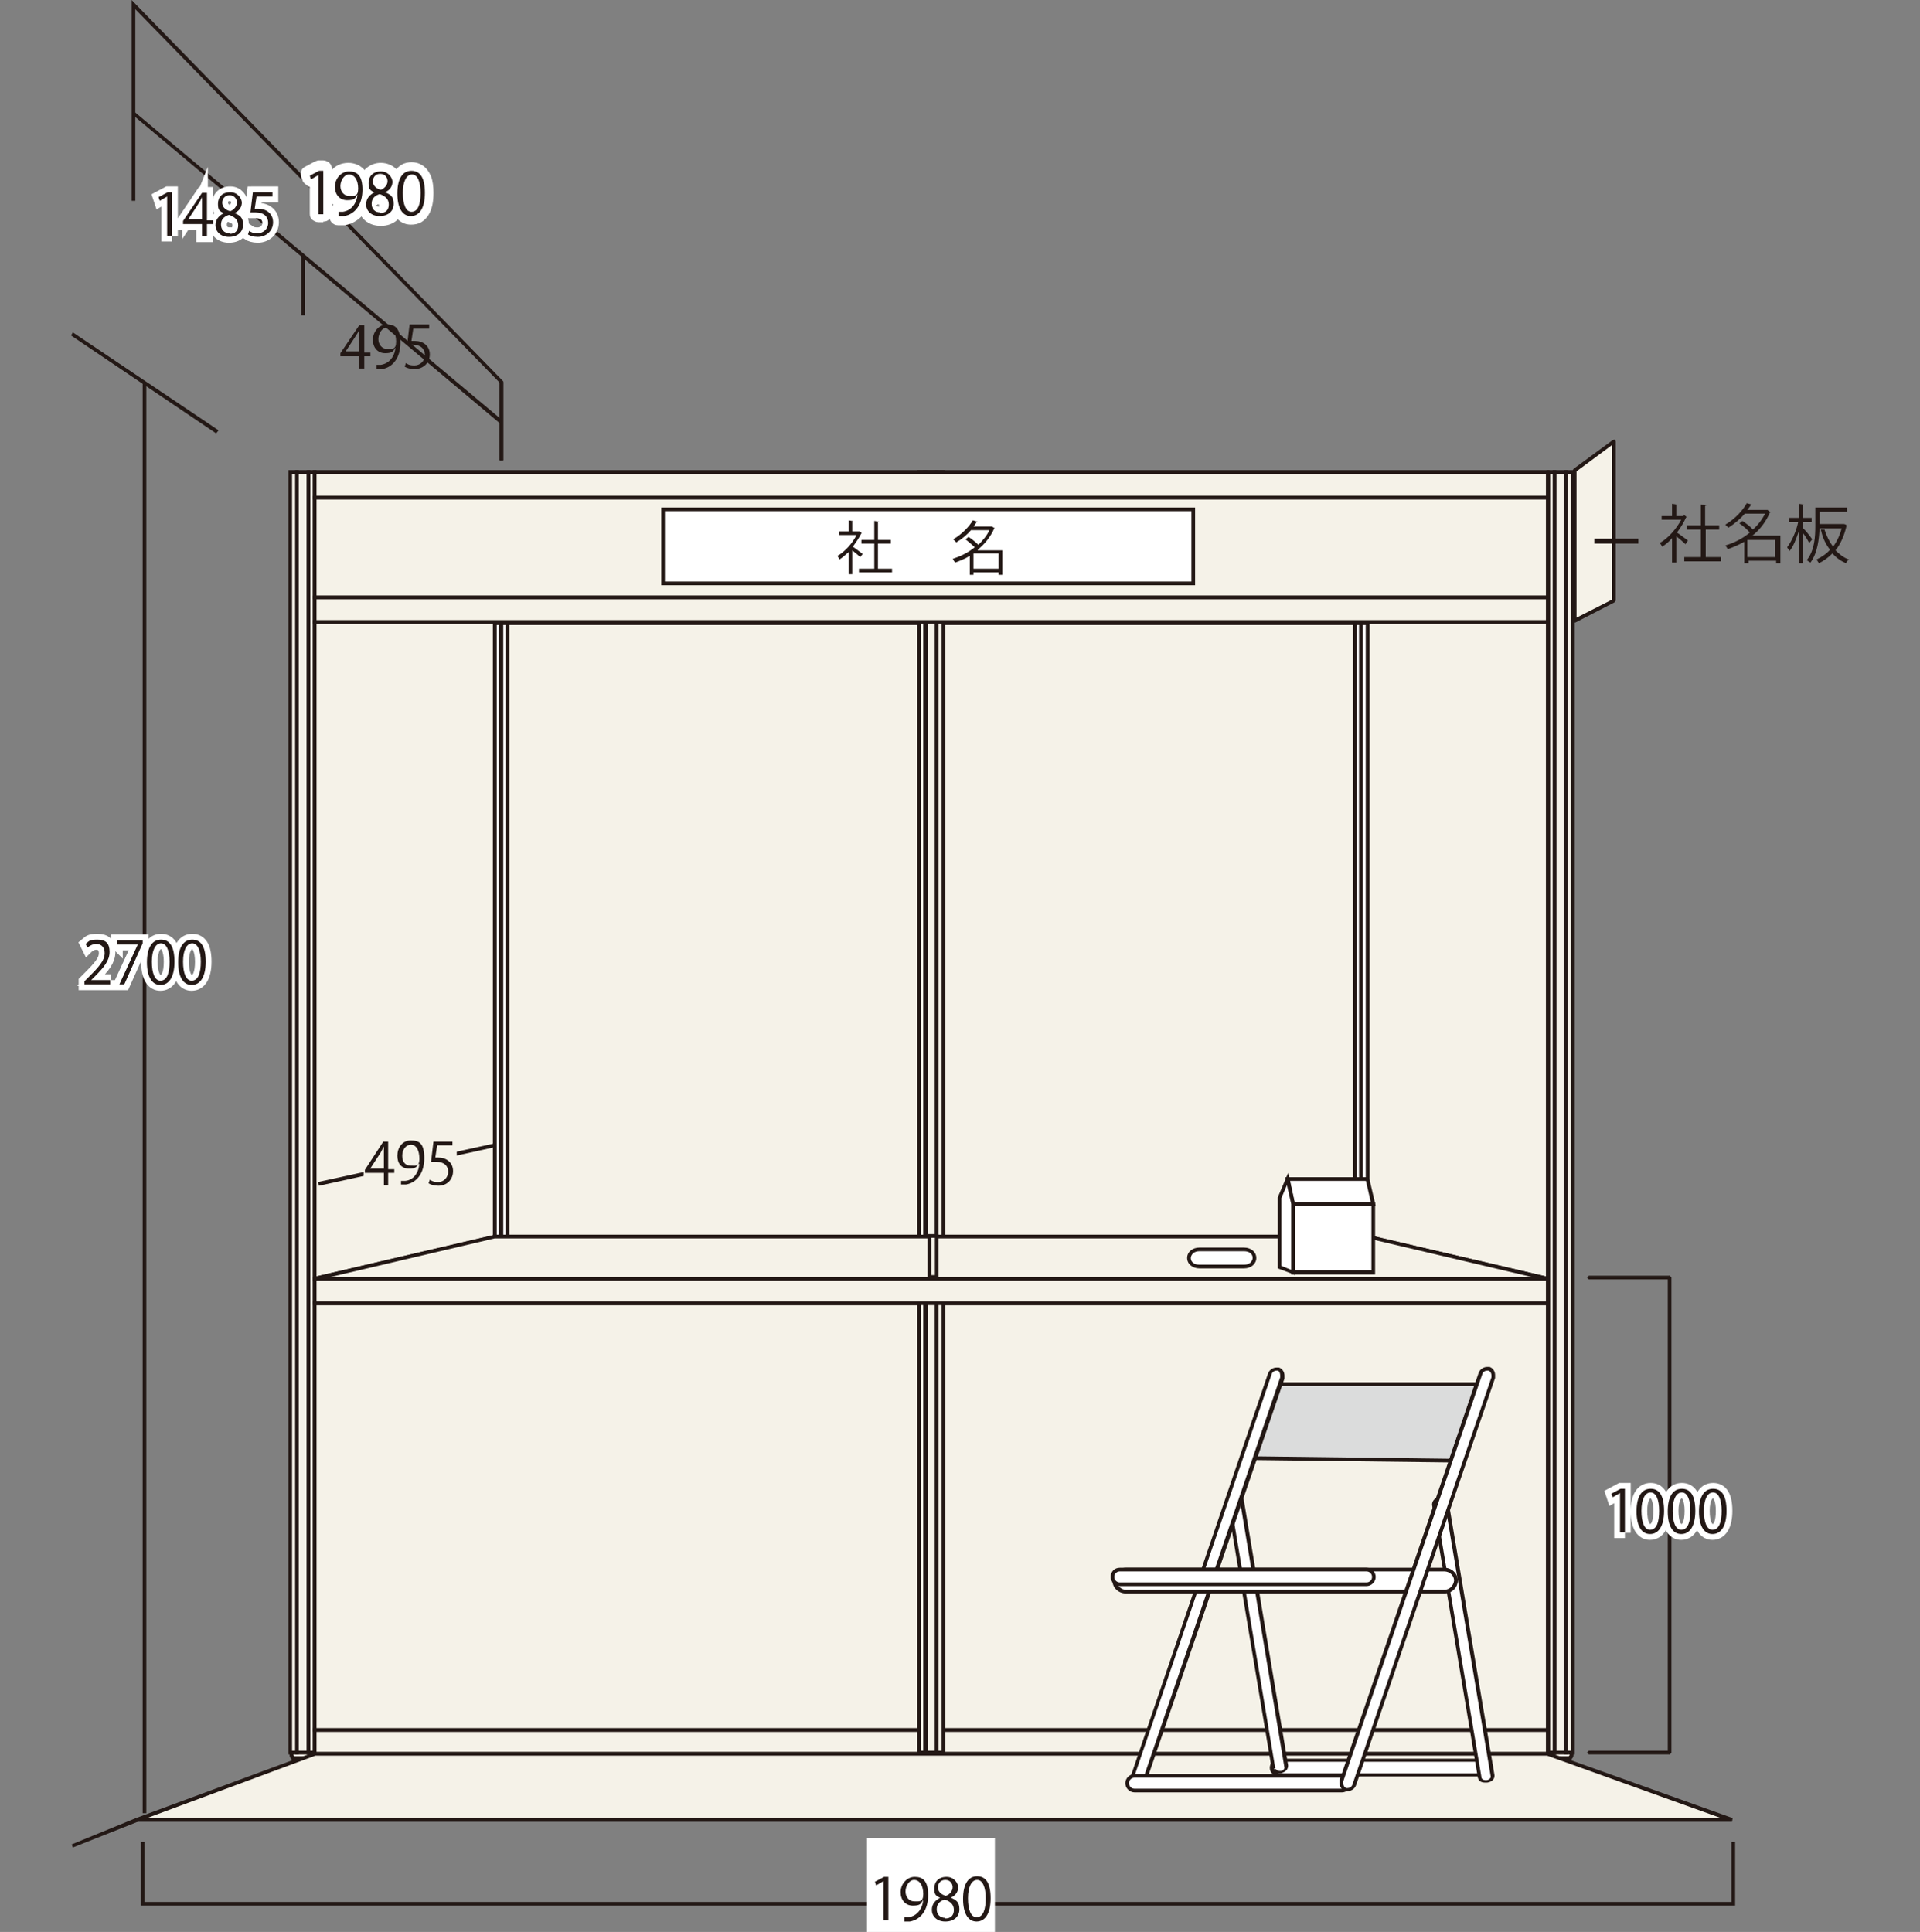 <?xml version="1.0" encoding="UTF-8"?>
<svg id="_レイヤー_1" data-name="レイヤー_1" xmlns="http://www.w3.org/2000/svg" version="1.1" viewBox="0 0 313.6 315.6">
  <rect x="0" y="0" width="313.6" height="315.6" fill="#808080" stroke="none"/>
  <!-- Generator: Adobe Illustrator 29.8.1, SVG Export Plug-In . SVG Version: 2.1.1 Build 2)  -->
  <defs>
    <style>
      .st0, .st1 {
        fill: #231815;
      }

      .st2 {
        fill: #fff;
      }

      .st3 {
        fill: #f5f2e8;
      }

      .st4 {
        fill: #dbdcdc;
      }

      .st1 {
        stroke: #fff;
        stroke-miterlimit: 10;
        stroke-width: 1.9px;
      }
    </style>
  </defs>
  <rect class="st3" x="53.6" y="224.8" width="2.7" height="18.1"/>
  <polygon class="st0" points="56.3 242.9 56.3 243.3 53.3 243.3 53.3 224.5 56.6 224.5 56.6 243.3 56.3 243.3 56.3 242.9 56 242.9 56 225.1 54 225.1 54 242.6 56.3 242.6 56.3 242.9 56 242.9 56.3 242.9"/>
  <rect class="st3" x="53.6" y="227.4" width="2.7" height="12.9"/>
  <polygon class="st0" points="56.3 240.3 56.3 240.7 53.3 240.7 53.3 227.1 56.6 227.1 56.6 240.7 56.3 240.7 56.3 240.3 56 240.3 56 227.7 54 227.7 54 240 56.3 240 56.3 240.3 56 240.3 56.3 240.3"/>
  <rect class="st3" x="142.7" y="224.8" width="2.7" height="18.1"/>
  <polygon class="st0" points="145.4 242.9 145.4 243.3 142.4 243.3 142.4 224.5 145.7 224.5 145.7 243.3 145.4 243.3 145.4 242.9 145.1 242.9 145.1 225.1 143.1 225.1 143.1 242.6 145.4 242.6 145.4 242.9 145.1 242.9 145.4 242.9"/>
  <rect class="st3" x="142.7" y="227.4" width="2.7" height="12.9"/>
  <polygon class="st0" points="145.4 240.3 145.4 240.7 142.4 240.7 142.4 227.1 145.7 227.1 145.7 240.7 145.4 240.7 145.4 240.3 145.1 240.3 145.1 227.7 143.1 227.7 143.1 240 145.4 240 145.4 240.3 145.1 240.3 145.4 240.3"/>
  <polyline class="st0" points="99.9 198.3 99.9 269.8 99.2 269.8 99.2 198.3"/>
  <polyline class="st0" points="23.9 62.6 23.9 296.2 23.3 296.2 23.3 62.6"/>
  <path class="st0" d="M51.3,287.4c0,.7-.6,1.3-1.3,1.3h-1.1c-.7,0-1.3-.6-1.3-1.3s.6-1.3,1.3-1.3h1.1c.7,0,1.3.6,1.3,1.3"/>
  <path class="st3" d="M51.2,286.7c0,.3-.2.5-.5.5h-2.6c-.3,0-.5-.2-.5-.5s.2-.5.5-.5h2.6c.3,0,.5.2.5.5"/>
  <path class="st0" d="M51.2,286.7h.3c0,.5-.4.8-.8.8h-2.6c-.5,0-.8-.4-.8-.8,0-.5.4-.8.8-.8h2.6c.5,0,.8.4.8.8h-.6l-.2-.2h-2.6l-.2.2.2.2h2.6l.2-.2h.3Z"/>
  <rect class="st3" x="48.5" y="77.1" width="1.9" height="209.2"/>
  <polygon class="st0" points="50.4 286.3 50.4 286.6 48.5 286.6 48.2 286.6 48.2 76.8 50.4 76.8 50.7 76.8 50.7 286.6 50.4 286.6 50.4 286.3 50.1 286.3 50.1 77.4 48.8 77.4 48.8 286 50.4 286 50.4 286.3 50.1 286.3 50.4 286.3"/>
  <rect class="st3" x="47.4" y="77.1" width="1.1" height="209.2"/>
  <polygon class="st0" points="48.5 286.3 48.5 286.6 47.4 286.6 47.1 286.6 47.1 76.8 48.5 76.8 48.8 76.8 48.8 286.6 48.5 286.6 48.5 286.3 48.2 286.3 48.2 77.4 47.7 77.4 47.7 286 48.5 286 48.5 286.3 48.2 286.3 48.5 286.3"/>
  <rect class="st3" x="50.4" y="77.1" width="1.1" height="209.2"/>
  <polygon class="st0" points="51.4 286.3 51.4 286.6 50.4 286.6 50.1 286.6 50.1 76.8 51.4 76.8 51.7 76.8 51.7 286.6 51.4 286.6 51.4 286.3 51.1 286.3 51.1 77.4 50.7 77.4 50.7 286 51.4 286 51.4 286.3 51.1 286.3 51.4 286.3"/>
  <rect class="st2" x="80.8" y="101.8" width="1.1" height="100.2"/>
  <polygon class="st0" points="81.8 202 81.8 202.3 80.8 202.3 80.5 202.3 80.5 101.5 81.8 101.5 82.2 101.5 82.2 202.3 81.8 202.3 81.8 202 81.5 202 81.5 102.1 81.1 102.1 81.1 201.7 81.8 201.7 81.8 202 81.5 202 81.8 202"/>
  <rect class="st2" x="81.8" y="101.8" width="1.1" height="100.2"/>
  <polygon class="st0" points="82.9 202 82.9 202.3 81.8 202.3 81.5 202.3 81.5 101.5 82.9 101.5 83.2 101.5 83.2 202.3 82.9 202.3 82.9 202 82.6 202 82.6 102.1 82.2 102.1 82.2 201.7 82.9 201.7 82.9 202 82.6 202 82.9 202"/>
  <rect class="st2" x="221.3" y="101.8" width="1.1" height="100.2"/>
  <polygon class="st0" points="222.3 202 222.3 202.3 221.3 202.3 221 202.3 221 101.5 222.3 101.5 222.6 101.5 222.6 202.3 222.3 202.3 222.3 202 222 202 222 102.1 221.6 102.1 221.6 201.7 222.3 201.7 222.3 202 222 202 222.3 202"/>
  <rect class="st2" x="222.3" y="101.8" width="1.1" height="100.2"/>
  <polygon class="st0" points="223.4 202 223.4 202.3 222.3 202.3 222 202.3 222 101.5 223.4 101.5 223.7 101.5 223.7 202.3 223.4 202.3 223.4 202 223.1 202 223.1 102.1 222.6 102.1 222.6 201.7 223.4 201.7 223.4 202 223.1 202 223.4 202"/>
  <path class="st0" d="M154,287.4c0,.7-.6,1.3-1.3,1.3h-1.1c-.7,0-1.3-.6-1.3-1.3s.6-1.3,1.3-1.3h1.1c.7,0,1.3.6,1.3,1.3"/>
  <path class="st2" d="M153.9,286.7c0,.3-.2.5-.5.5h-2.6c-.3,0-.5-.2-.5-.5s.2-.5.5-.5h2.6c.3,0,.5.2.5.5"/>
  <path class="st0" d="M153.9,286.7h.3c0,.5-.4.8-.8.8h-2.6c-.5,0-.8-.4-.8-.8,0-.5.4-.8.8-.8h2.6c.5,0,.8.4.8.8h-.6l-.2-.2h-2.6l-.2.2.2.2h2.6l.2-.2h.3Z"/>
  <path class="st0" d="M256.7,287.4c0,.7-.6,1.3-1.3,1.3h-1.1c-.7,0-1.3-.6-1.3-1.3s.6-1.3,1.3-1.3h1.1c.7,0,1.3.6,1.3,1.3"/>
  <path class="st3" d="M256.7,286.7c0,.3-.2.5-.5.5h-2.6c-.3,0-.5-.2-.5-.5s.2-.5.5-.5h2.6c.3,0,.5.2.5.5"/>
  <path class="st0" d="M256.7,286.7h.3c0,.5-.4.8-.8.8h-2.6c-.5,0-.8-.4-.8-.8,0-.5.4-.8.8-.8h2.6c.5,0,.8.4.8.8h-.6l-.2-.2h-2.6l-.2.2.2.2h2.6l.2-.2h.3Z"/>
  <rect class="st3" x="253.9" y="77.1" width="1.9" height="209.2"/>
  <polygon class="st0" points="255.8 286.3 255.8 286.6 253.9 286.6 253.6 286.6 253.6 76.8 255.8 76.8 256.1 76.8 256.1 286.6 255.8 286.6 255.8 286.3 255.5 286.3 255.5 77.4 254.2 77.4 254.2 286 255.8 286 255.8 286.3 255.5 286.3 255.8 286.3"/>
  <rect class="st3" x="252.9" y="77.1" width="1.1" height="209.2"/>
  <polygon class="st0" points="253.9 286.3 253.9 286.6 252.9 286.6 252.6 286.6 252.6 76.8 253.9 76.8 254.2 76.8 254.2 286.6 253.9 286.6 253.9 286.3 253.6 286.3 253.6 77.4 253.2 77.4 253.2 286 253.9 286 253.9 286.3 253.6 286.3 253.9 286.3"/>
  <rect class="st3" x="255.8" y="77.1" width="1.1" height="209.2"/>
  <polygon class="st0" points="256.9 286.3 256.9 286.6 255.8 286.6 255.5 286.6 255.5 76.8 256.9 76.8 257.2 76.8 257.2 286.6 256.9 286.6 256.9 286.3 256.6 286.3 256.6 77.4 256.1 77.4 256.1 286 256.9 286 256.9 286.3 256.6 286.3 256.9 286.3"/>
  <polyline class="st3" points="80.8 101.6 51.4 101.6 51.4 208.9 80.8 202 80.8 101.8"/>
  <polygon class="st0" points="80.8 101.9 51.7 101.9 51.7 208.5 80.5 201.8 80.5 101.8 81.1 101.8 81.1 202.3 51.1 209.3 51.1 101.3 80.8 101.3 80.8 101.9 80.8 101.9"/>
  <polyline class="st3" points="223.4 101.6 252.8 101.6 252.8 208.9 223.4 202 223.4 101.8"/>
  <polygon class="st0" points="223.4 101.3 253.1 101.3 253.1 209.3 223.1 202.3 223.1 101.8 223.7 101.8 223.7 201.8 252.5 208.5 252.5 101.9 223.4 101.9 223.4 101.3 223.4 101.3"/>
  <rect class="st3" x="51.4" y="282.6" width="201.3" height="4"/>
  <polygon class="st0" points="51.4 286.5 51.4 286.2 252.5 286.2 252.5 282.9 51.7 282.9 51.7 286.5 51.4 286.5 51.4 286.2 51.4 286.5 51.1 286.5 51.1 282.3 253.1 282.3 253.1 286.8 51.1 286.8 51.1 286.5 51.4 286.5"/>
  <polygon class="st3" points="51.4 286.5 252.8 286.5 282.9 297.3 22.3 297.3 51.4 286.5"/>
  <polygon class="st0" points="51.4 286.5 51.4 286.2 252.8 286.2 283 297 282.9 297.6 22.3 297.6 22.2 297 51.4 286.2 51.4 286.2 51.4 286.5 51.5 286.8 24 297 281.1 297 252.7 286.8 51.4 286.8 51.4 286.5 51.5 286.8 51.4 286.5"/>
  <rect class="st3" x="51.4" y="212.9" width="201.3" height="69.7"/>
  <polygon class="st0" points="51.4 282.6 51.4 282.3 252.5 282.3 252.5 213.2 51.7 213.2 51.7 282.6 51.4 282.6 51.4 282.3 51.4 282.6 51.1 282.6 51.1 212.6 253.1 212.6 253.1 282.9 51.1 282.9 51.1 282.6 51.4 282.6"/>
  <rect class="st3" x="82.9" y="101.8" width="138.4" height="100.2"/>
  <polygon class="st0" points="82.9 202 82.9 201.7 221 201.7 221 102.1 83.2 102.1 83.2 202 82.9 202 82.9 201.7 82.9 202 82.6 202 82.6 101.5 221.6 101.5 221.6 202.3 82.6 202.3 82.6 202 82.9 202"/>
  <rect class="st3" x="151.2" y="77.1" width="1.9" height="209.2"/>
  <polygon class="st0" points="153 286.3 153 286.6 151.2 286.6 150.8 286.6 150.8 76.8 153 76.8 153.3 76.8 153.3 286.6 153 286.6 153 286.3 152.7 286.3 152.7 77.4 151.5 77.4 151.5 286 153 286 153 286.3 152.7 286.3 153 286.3"/>
  <rect class="st3" x="150.1" y="77.1" width="1.1" height="209.2"/>
  <polygon class="st0" points="151.2 286.3 151.2 286.6 150.1 286.6 149.8 286.6 149.8 76.8 151.2 76.8 151.5 76.8 151.5 286.6 151.2 286.6 151.2 286.3 150.8 286.3 150.8 77.4 150.4 77.4 150.4 286 151.2 286 151.2 286.3 150.8 286.3 151.2 286.3"/>
  <rect class="st3" x="153" y="77.1" width="1.1" height="209.2"/>
  <polygon class="st0" points="154.1 286.3 154.1 286.6 153 286.6 152.7 286.6 152.7 76.8 154.1 76.8 154.4 76.8 154.4 286.6 154.1 286.6 154.1 286.3 153.8 286.3 153.8 77.4 153.3 77.4 153.3 286 154.1 286 154.1 286.3 153.8 286.3 154.1 286.3"/>
  <rect class="st3" x="51.4" y="77.1" width="201.3" height="4.2"/>
  <polygon class="st0" points="252.8 81.3 252.8 81.6 51.1 81.6 51.1 76.8 253.1 76.8 253.1 81.6 252.8 81.6 252.8 81.3 252.5 81.3 252.5 77.4 51.7 77.4 51.7 81 252.8 81 252.8 81.3 252.5 81.3 252.8 81.3"/>
  <rect class="st3" x="51.4" y="81.3" width="201.3" height="16.3"/>
  <polygon class="st0" points="252.8 97.6 252.8 97.9 51.1 97.9 51.1 81 253.1 81 253.1 97.9 252.8 97.9 252.8 97.6 252.5 97.6 252.5 81.6 51.7 81.6 51.7 97.3 252.8 97.3 252.8 97.6 252.5 97.6 252.8 97.6"/>
  <rect class="st3" x="51.4" y="97.6" width="201.3" height="4"/>
  <polygon class="st0" points="252.8 101.6 252.8 101.9 51.1 101.9 51.1 97.3 253.1 97.3 253.1 101.9 252.8 101.9 252.8 101.6 252.5 101.6 252.5 97.9 51.7 97.9 51.7 101.3 252.8 101.3 252.8 101.6 252.5 101.6 252.8 101.6"/>
  <rect class="st2" x="108.3" y="83.2" width="86.6" height="12.1"/>
  <polygon class="st0" points="194.9 95.3 194.9 95.6 108 95.6 108 82.9 195.2 82.9 195.2 95.6 194.9 95.6 194.9 95.3 194.6 95.3 194.6 83.5 108.6 83.5 108.6 95 194.9 95 194.9 95.3 194.6 95.3 194.9 95.3"/>
  <polygon class="st3" points="252.8 208.9 223.4 202 80.8 202 51.4 208.9 252.8 208.9"/>
  <polygon class="st0" points="252.8 208.9 252.7 209.2 223.4 202.3 80.8 202.3 54 208.6 252.8 208.6 252.8 208.9 252.7 209.2 252.8 208.9 252.8 209.2 51.4 209.2 51.3 208.6 80.8 201.7 223.4 201.7 252.8 208.6 252.8 209.2 252.8 208.9"/>
  <rect class="st3" x="51.4" y="208.9" width="201.3" height="4"/>
  <polygon class="st0" points="51.4 212.9 51.4 212.6 252.5 212.6 252.5 209.2 51.7 209.2 51.7 212.9 51.4 212.9 51.4 212.6 51.4 212.9 51.1 212.9 51.1 208.6 253.1 208.6 253.1 213.2 51.1 213.2 51.1 212.9 51.4 212.9"/>
  <rect class="st3" x="151.8" y="201.9" width="1.2" height="6.7"/>
  <polygon class="st0" points="153 208.6 153 208.9 151.8 208.9 151.5 208.9 151.5 201.6 153 201.6 153.3 201.6 153.3 208.9 153 208.9 153 208.6 152.7 208.6 152.7 202.2 152.1 202.2 152.1 208.3 153 208.3 153 208.6 152.7 208.6 153 208.6"/>
  <rect class="st2" x="211.2" y="196.7" width="13.1" height="11.2"/>
  <polygon class="st0" points="211.2 196.7 211.2 196.4 224.6 196.4 224.6 208.2 210.9 208.2 210.9 196.4 211.2 196.4 211.2 196.7 211.5 196.7 211.5 207.5 224 207.5 224 197 211.2 197 211.2 196.7 211.5 196.7 211.2 196.7"/>
  <polygon class="st2" points="211.2 196.7 224.3 196.7 223.4 192.6 210.3 192.6 211.2 196.7"/>
  <polygon class="st0" points="211.2 196.7 211.2 196.4 223.9 196.4 223.1 192.9 210.7 192.9 211.5 196.6 211.2 196.7 211.2 196.4 211.2 196.7 210.9 196.8 209.9 192.3 223.6 192.3 224.7 197 211 197 210.9 196.8 211.2 196.7"/>
  <polygon class="st2" points="211.2 207.9 211.2 196.7 210.3 192.6 209 195.7 209 207 211.2 207.9"/>
  <polygon class="st0" points="211.2 207.9 210.9 207.9 210.9 196.7 210.2 193.6 209.3 195.7 209.3 206.8 211.3 207.6 211.2 207.9 210.9 207.9 211.2 207.9 211.1 208.1 208.7 207.2 208.7 195.6 210.4 191.6 211.5 196.6 211.5 208.3 211.1 208.1 211.2 207.9"/>
  <polyline class="st0" points="82.2 62.4 82.2 75.2 81.6 75.2 81.6 62.4"/>
  <polygon class="st0" points="283.4 300.9 283.4 311.3 23 311.3 23 300.9 23.6 300.9 23.6 310.7 282.8 310.7 282.8 300.9 283.4 300.9 283.4 300.9"/>
  <polygon class="st0" points="81.6 75.2 81.6 62.5 22.1 1.5 22.1 32.8 21.5 32.8 21.5 0 82.2 62.3 82.2 75.2 81.6 75.2 81.6 75.2"/>
  <polyline class="st0" points="81.7 69.2 21.6 18.7 22 18.3 82.1 68.7"/>
  <polyline class="st0" points="49.8 41.8 49.8 51.5 49.2 51.5 49.2 41.8"/>
  <polyline class="st0" points="11.7 301.3 22.2 297 22.5 297.6 11.9 301.8"/>
  <polyline class="st0" points="35.3 70.8 11.6 54.8 11.9 54.3 35.7 70.3"/>
  <polyline class="st0" points="80.8 187.4 52.1 193.7 51.9 193.1 80.7 186.8"/>
  <path class="st2" d="M243.5,288.7c0,.6-.5,1.2-1.1,1.2h-33.5c-.6,0-1.2-.4-1.2-1.1,0-.6.5-1.2,1.1-1.2h33.5c.6,0,1.1.4,1.2,1.1"/>
  <path class="st0" d="M243.5,288.7h.3,0c0,.8-.6,1.5-1.4,1.5h-33.5c-.8,0-1.5-.6-1.5-1.4h0c0-.8.6-1.5,1.5-1.5h33.5c.8,0,1.5.6,1.5,1.4h0s-.3,0-.3,0h-.3c0-.5-.4-.9-.9-.9h-33.5c-.5,0-.8.5-.8,1h0c0,.5.4.9.9.9h33.5c.5,0,.8-.5.8-1h0s.3,0,.3,0h-.3s.3,0,.3,0Z"/>
  <path class="st2" d="M208.1,289c0,.4.6.6,1.2.6.6-.1,1-.5.9-.9l-7.3-43.7c0-.4-.6-.7-1.2-.5-.6,0-1,.5-.9.9l7.3,43.7Z"/>
  <path class="st0" d="M208.1,289h.3c0,0,.2.3.6.3h.2s0,.3,0,.3v-.3c.4,0,.6-.4.6-.5h0s-7.3-43.8-7.3-43.8h0c0-.1-.2-.3-.6-.3h-.2s0,0,0,0h0c-.4,0-.7.4-.7.5h0s0,0,0,0l7.3,43.7h0s-.3,0-.3,0h-.3c0,0-7.3-43.7-7.3-43.7h.3c0,0-.3,0-.3,0v-.2c0-.6.5-1,1.2-1.1v.3s0-.3,0-.3h.3c.5,0,1.1.2,1.2.8h0s7.3,43.7,7.3,43.7h0c0,.8-.6,1.1-1.2,1.3h0s0,0,0,0h-.3c-.6,0-1.1-.2-1.2-.8h0s.3,0,.3,0Z"/>
  <path class="st2" d="M241.7,290.5c0,.4.6.7,1.2.6.6,0,1-.5.9-.9l-7.5-44.7c0-.4-.6-.7-1.2-.6-.6,0-1,.5-.9.9l7.5,44.7Z"/>
  <path class="st0" d="M241.7,290.5h.3c0,0,.2.3.6.3h.2s0,0,0,0h0c.4,0,.7-.4.7-.5h0s.3,0,.3,0h-.3c0,0-7.5-44.7-7.5-44.7,0-.1-.2-.3-.6-.3h-.2c-.4,0-.7.4-.7.5h0s0,0,0,0l7.5,44.7h0s-.3,0-.3,0h-.3c0,0-7.5-44.7-7.5-44.7h.3c0,0-.3,0-.3,0h0c0-.7.6-1.2,1.2-1.3h.3c.6,0,1.1.3,1.2.8l7.5,44.7h0s0,.1,0,.1c0,.6-.5,1-1.2,1.1v-.3s0,.3,0,.3h-.3c-.6,0-1.1-.2-1.2-.8h0s.3,0,.3,0Z"/>
  <polygon class="st4" points="237 238.6 204.6 238.2 208.9 226.1 241.2 226.1 237 238.6"/>
  <polygon class="st0" points="237 238.6 237 238.9 204.2 238.5 208.7 225.8 241.6 225.8 237.2 238.9 237 238.9 237 238.6 236.7 238.5 240.8 226.4 209.1 226.4 205.1 237.9 237 238.3 237 238.6 236.7 238.5 237 238.6"/>
  <path class="st2" d="M184.6,290.9c-.2.6,0,1.2.6,1.4.6.2,1.2-.2,1.4-.8l22.7-66.5c.2-.6,0-1.2-.6-1.4-.6-.2-1.2.2-1.4.8l-22.7,66.5Z"/>
  <path class="st0" d="M184.6,290.9h.3c0,.1,0,.4,0,.4,0,.3.2.6.5.8v.3c-.1,0,0-.3,0-.3h.2c.3,0,.7-.2.8-.6l22.7-66.5v-.3c0-.3-.1-.7-.4-.8v-.3c.1,0,0,.3,0,.3h-.2c-.3,0-.7.2-.8.6l-22.7,66.5h0s-.3,0-.3,0h-.3c0,0,22.7-66.6,22.7-66.6.2-.6.8-1,1.4-1h.4c0,0,0,0,0,0h0c.6.2.9.8.9,1.3v.5c0,0-22.8,66.5-22.8,66.5-.2.6-.8,1-1.4,1h-.4c0,0,0,0,0,0h0c-.6-.2-.9-.7-.9-1.3v-.5c0,0,.4.1.4.1h-.3c0,0,.3,0,.3,0Z"/>
  <path class="st2" d="M220.4,291.3c0,.6-.5,1.2-1.2,1.2h-33.9c-.6,0-1.2-.5-1.2-1.2s.5-1.2,1.2-1.2h33.9c.7,0,1.2.5,1.2,1.2"/>
  <path class="st0" d="M220.4,291.3h.3c0,.8-.7,1.5-1.5,1.5h-33.9c-.8,0-1.5-.7-1.5-1.5,0-.8.7-1.5,1.5-1.5h33.9c.8,0,1.5.7,1.5,1.5h-.6c0-.5-.4-.9-.9-.9h-33.9c-.5,0-.9.4-.9.9,0,.5.4.9.9.9h33.9c.5,0,.9-.4.9-.9h.3Z"/>
  <path class="st2" d="M237.8,258.2c0,1-.8,1.8-1.9,1.8h-52c-1,0-1.9-.8-1.9-1.8s.8-1.8,1.9-1.8h52c1,0,1.9.8,1.9,1.8"/>
  <path class="st0" d="M237.8,258.2h.3c0,1.2-1,2.1-2.2,2.1h-52c-1.2,0-2.2-.9-2.2-2.1,0-1.2,1-2.1,2.2-2.1h52c1.2,0,2.2.9,2.2,2.1h-.6c0-.8-.7-1.5-1.6-1.5h-52c-.9,0-1.5.7-1.5,1.5,0,.8.7,1.5,1.5,1.5h52c.9,0,1.5-.7,1.6-1.5h.3Z"/>
  <path class="st2" d="M224.4,257.6c0,.6-.5,1.2-1.2,1.2h-40.3c-.6,0-1.2-.5-1.2-1.2s.5-1.2,1.2-1.2h40.3c.6,0,1.2.5,1.2,1.2"/>
  <path class="st0" d="M224.4,257.6h.3c0,.8-.7,1.5-1.5,1.5h-40.3c-.8,0-1.5-.7-1.5-1.5,0-.8.6-1.5,1.5-1.5h40.3c.8,0,1.5.7,1.5,1.5h-.6c0-.5-.4-.9-.9-.9h-40.3c-.5,0-.9.4-.9.9,0,.5.4.9.9.9h40.3c.5,0,.9-.4.9-.9h.3Z"/>
  <path class="st2" d="M219.1,290.9c-.2.6,0,1.2.6,1.4.6.2,1.2-.2,1.4-.8l22.7-66.5c.2-.6,0-1.2-.6-1.4-.6-.2-1.2.2-1.4.8l-22.7,66.5Z"/>
  <path class="st0" d="M219.1,290.9h.3c0,0,0,.4,0,.4,0,.4.2.7.5.8v.3c-.1,0,0-.3,0-.3h.2c.3,0,.7-.2.8-.6h0s22.7-66.5,22.7-66.5h0s0-.3,0-.3c0-.4-.2-.7-.5-.8v-.3c.1,0,0,.3,0,.3h-.2c-.3,0-.7.2-.8.6l-22.7,66.5h-.3c0,0-.3-.2-.3-.2l22.7-66.5c.2-.6.8-1,1.4-1h.4c0,0,0,0,0,0h0c.6.2.9.8.9,1.3v.5c0,0,0,0,0,0l-22.7,66.5h0c-.2.6-.8,1-1.4,1h-.4c0,0,0,0,0,0h0c-.6-.2-.9-.8-.9-1.3v-.5c0,0,.4,0,.4,0Z"/>
  <path class="st2" d="M203.2,206.9c.9,0,1.7-.6,1.7-1.4s-.7-1.4-1.7-1.4h-7.3c-.9,0-1.7.6-1.7,1.4s.7,1.4,1.7,1.4h7.3Z"/>
  <path class="st0" d="M203.2,206.9v-.3c.4,0,.7-.1,1-.3.2-.2.4-.5.4-.8,0-.3-.1-.6-.4-.8-.2-.2-.6-.3-1-.3h-7.3c-.4,0-.7.1-1,.3-.2.2-.4.5-.4.8,0,.3.1.6.4.8.2.2.6.3,1,.3h7.3v.6h-7.3c-1.1,0-2-.7-2-1.7,0-1,.9-1.7,2-1.7h7.3c1.1,0,2,.7,2,1.7,0,1-.9,1.7-2,1.7v-.3Z"/>
  <path class="st2" d="M52.8,35.1h-1.4v-7.2h1.4v1.4h-.3l-1.2.6-.7-1.3,1.4-.4.2.6-1.4.4-.7-1.2,1.2-.7c.2-.1.5-.2.7-.2h0c.4,0,.7.2,1,.4.3.3.4.6.4,1v6.4h-1.4v-1.4h.8v1.4h-1.4,1.4v1.4h-.8c-.4,0-.7-.2-1-.4-.3-.3-.4-.6-.4-1v-6.4h1.4v1.4h0v-1.4l.7,1.2-1.2.7c-.4.2-.8.3-1.2,0s-.7-.5-.9-.9l-.2-.6c-.2-.7,0-1.4.7-1.7l1.5-.8c.2-.1.5-.2.7-.2h.7c.4,0,.7.2,1,.4.3.3.4.6.4,1v7.2c0,.4-.2.7-.4,1-.3.3-.6.4-1,.4v-1.4Z"/>
  <path class="st2" d="M57,28.5v-1.4c.5,0,1,.1,1.4.4.6.4,1,.9,1.2,1.5.2.6.3,1.2.3,1.8,0,.9-.5,1.5-1,1.9-.5.4-1.2.7-1.9.7-.8,0-1.6-.4-2.1-1-.5-.6-.7-1.3-.7-2.1,0-.8.2-1.5.7-2.2.5-.6,1.3-1.1,2.2-1.1v2.9-.2.2c.1,0,0,0,0,0v-.2.2c.1,0,0-.1,0-.1h.1c0,.1,0,.1,0,.1h0c0-.1.1,0,.1,0h0c0,.1,0,.5,0,.5v.2s0,0,0,0h-.1c0,0,0,0,0,0h0c0,0-.1.1-.1.1h0c0-.1,0,0,0,0v-.2s0,0,0,0v.2c0,0,0-.2,0-.2h0s0,0,0,0h0s0,0,0,0h0s.1,0,.1,0h0s.4.3.4.3h-.5c0-.2,0-.3,0-.3l.4.3h-.5c0-.5-.1-.9-.2-.9h0s0,0,0,0h0c0,0,0,0,0,0h0s0,0,0,0l.2-.2v.3c0,0-.2,0-.2,0l.2-.2v.3c0,0,0-.2,0-.2v.2h0s0-.2,0-.2v.2-1.4ZM58.4,31.8l1.4.2c-.2,1-.5,2-1.2,2.7-.6.7-1.5,1.2-2.4,1.3h0c-.2,0-.5,0-.8,0h-.3s.2-1.4.2-1.4h1.4v.7h-1.4v-1.4c0,0,0,0,0,0,.1,0,.3,0,.5,0h0c.5,0,.9-.3,1.3-.8.3-.5.6-1.2.6-2.1,0-.7-.2-1.1-.3-1.3-.2-.2-.2-.2-.4-.2-.3,0-.4,0-.6.3-.1.2-.3.5-.3.8,0,.3,0,.5.2.6,0,0,.1.1.4.1.3,0,.3,0,.5-.2.3-.3.7-.5,1.1-.5h0c.4,0,.8.2,1.1.5.3.3.4.7.3,1.1l-1.4-.2v1.4h0v-1.4l1.1.9c-.6.8-1.7,1.4-2.8,1.3-1,0-1.9-.4-2.5-1.1-.6-.7-.9-1.6-.9-2.5,0-1,.3-1.9.9-2.7.6-.8,1.6-1.3,2.8-1.3,1.1,0,2.2.5,2.8,1.4.6.9.9,1.9.9,3,0,1.4-.4,2.7-1.1,3.8-.7,1-1.9,1.8-3.2,2l-.2-1.4.3,1.4c-.4,0-.7,0-1,0h-.2c-.8,0-1.4-.7-1.4-1.4v-.7c0-.4.2-.8.5-1.1s.7-.4,1.1-.4h0c0,.1,0,0,0,0h0s0,.1,0,.1h0c0-.1.2-.1.4-.2l.2,1.4-.2-1.4c.3,0,.5-.1.7-.4.2-.2.4-.6.5-1.2l1.4.2v1.4-1.4Z"/>
  <path class="st2" d="M62.1,28.4v-1.4c.8,0,1.6.3,2,.9.5.6.6,1.2.6,1.7,0,.7-.3,1.3-.6,1.8-.4.5-.9.8-1.4,1-.3.1-.6.1-.9,0-.5-.2-1.1-.4-1.5-.9-.5-.5-.8-1.2-.8-1.9h0c0,0,1.4,0,1.4,0h-1.4c0-.6.2-1.3.7-1.8.5-.5,1.2-.8,2-.8v2.9h0s0-.3,0-.3l.2.2h-.2c0,.1,0-.2,0-.2l.2.2h-.1c0-.1.2-.1.2-.1h0c0,.1-.1,0-.1,0h.2s0,0,0,0h-1.2s1.2,0,1.2,0h0s-1.2,0-1.2,0h1.2s0,0,0,0h0,0s0,0,0,0h0,0s-.3,0-.3,0h.2c0-.1,0,0,0,0h-.3c0,0,.2,0,.2,0h-.2c0,0,.1,0,.1,0h0s-.2.1-.2.1h.1c0-.1,0,0,0,0h.3c0,.1-.4,1.5-.4,1.5l-.5-1.3h.2c0-.1,0,0,0,0h0s0,0,0,0h0s0,0,0,0h0s0,0,0,0h0s0,0,0,0h0s0,0,0,0h.3c0-.1-.2.2-.2.2v-.2c-.1,0,.2-.1.2-.1l-.2.3.2-.3v.4c-.1,0-.2,0-.2,0l.2-.3v.4c-.1,0,0-.2,0-.2v.2s0,0,0,0v-.2c0,0,0,.2,0,.2h0v-1.4ZM62.1,34.7v1.4c-.8,0-1.5-.3-2.1-.9-.5-.5-.8-1.3-.8-2,0-.7.2-1.3.6-1.8.4-.5,1-.9,1.6-1.1.3,0,.6,0,.9,0,.6.2,1.2.4,1.7,1,.5.5.9,1.3.8,2.1,0,.7-.3,1.4-.8,2-.5.5-1.3.8-2.1.8v-2.9h0s0,.1,0,.1h-.1c0,0,0-.2,0-.2v.2c0,0,0,0,0,0h0c0,0-.1,0-.1,0h0s0,0,0,0h-.1s0,0,0,0h0c0,0,0,0,0,0h0s0,0,0,0h0s0,0,0,0h0s0,0,0,0h0s0,0,0,0h0c0,0-.1,0-.1,0,0,0-.2-.1-.4-.2l.4-1.4.4,1.4c-.2,0-.3.1-.3.2h0c0,0,0,.1,0,.1h-.1s0,0,0,0h0c0,0-.1,0-.1,0h0c0,0,0,0,0,0h0c0-.1,0,0,0,0h0c0,0,0,0,0,0h0v1.4ZM61.2,31.4l.6,1.3c-.2.1-.4.2-.4.3,0,0,0,.2-.1.3v.3c.2,0,.4.2.8.2.3,0,.5-.1.6-.2.1-.1.2-.2.2-.4v-.2c-.1,0-.3-.2-.5-.3-.5-.2-.9-.7-.9-1.3h0c0-.6.3-1.1.8-1.3.2-.1.3-.2.3-.2v-.2s0-.2,0-.2c0,0,0-.1-.4-.1-.3,0-.4,0-.5.1,0,0,0,.1-.1.3h0c0,.2,0,.2.3.3.5.2.8.7.8,1.3h0c0,.6-.3,1.1-.9,1.4l-.6-1.3h-1.4s1.4,0,1.4,0l-.6,1.3c-.6-.3-1.1-.7-1.4-1.2-.3-.5-.5-1.1-.5-1.7,0-.9.4-1.8,1.1-2.4.7-.6,1.5-.9,2.4-.9,1,0,1.9.4,2.5,1,.6.6.9,1.4.9,2.2,0,.6-.2,1.2-.5,1.7-.3.5-.9,1-1.5,1.3l-.6-1.3h1.4s-1.4,0-1.4,0l.6-1.3c.6.3,1.2.6,1.6,1.2.4.5.7,1.3.7,2,0,1-.4,1.9-1.1,2.6-.7.6-1.6.9-2.6.9-1,0-1.9-.3-2.6-.9-.7-.6-1.1-1.5-1.1-2.4,0-.8.2-1.5.7-2,.4-.6,1-1,1.6-1.2l.6,1.3h-1.4,1.4Z"/>
  <path class="st2" d="M67.2,34.6v1.4c-.5,0-1.1-.2-1.5-.5-.6-.5-.9-1.1-1.1-1.8-.2-.7-.3-1.4-.3-2.2,0-1.1.2-2,.6-2.9.2-.4.5-.8.9-1.1.4-.3.9-.5,1.5-.5.5,0,1.1.2,1.5.5.6.5.9,1.2,1.1,1.8.2.7.2,1.4.2,2.1,0,1,0,1.9-.4,2.7-.2.4-.4.9-.9,1.2-.4.4-1,.6-1.6.6v-2.9.4l-.2-.3h.2c0,0,0,.3,0,.3l-.2-.3h0c0,0-.1,0-.1,0h0s0,0,0,0h-.1c0,0,.1-.3.2-.6,0-.3.1-.8.1-1.2,0-.8-.1-1.4-.2-1.6h0c0,0,0,0,0,0l.3-.2v.4h-.3c0-.1.3-.4.3-.4v.4-.5l.3.4h-.3c0,0,0-.4,0-.4l.3.4h0c0,0,0,0,0,0h0s0,0,0,0h0c0,0-.1.2-.2.5,0,.3-.1.7-.1,1.2,0,.8.1,1.4.2,1.7h0c0,.1,0,.1,0,.1l-.2.2v-.3c.1,0,.2,0,.2,0l-.2.2v-.3c.1,0,0,.4,0,.4v-.5h.2c0,0-.2.5-.2.5v-.5,1.4ZM67.1,35.3v-1.4h.3c0,0,.2-.2.4-.6.1-.4.3-1,.3-1.8,0-1-.2-1.7-.4-1.9l-.2-.2h-.2s-.2,0-.2,0c0,0-.2.2-.4.5-.1.3-.3.9-.3,1.7,0,1,.2,1.7.4,2l.2.2h.2v2.9c-.6,0-1.1-.1-1.6-.4-.7-.4-1.3-1.1-1.6-1.9-.3-.8-.5-1.7-.5-2.7,0-1.4.3-2.6.9-3.6.3-.5.7-.9,1.2-1.2.5-.3,1.1-.4,1.6-.4.6,0,1.1.1,1.6.4.8.4,1.3,1.2,1.6,1.9.3.8.4,1.7.4,2.7,0,1.4-.2,2.6-.8,3.6-.3.5-.7.9-1.2,1.2-.5.3-1.1.4-1.7.4v-1.4Z"/>
  <path class="st0" d="M67.2,34.6c-.9,0-1.4-1.2-1.4-3.1s.6-3,1.5-3,1.4,1.2,1.4,3-.4,3.1-1.5,3.1ZM67.1,35.3c1.4,0,2.3-1.3,2.3-3.8s-.8-3.6-2.2-3.6-2.3,1.2-2.3,3.7.9,3.7,2.2,3.7ZM62.1,28.4c.8,0,1.2.6,1.2,1.2s-.5,1.2-1.1,1.4c-.8-.2-1.3-.7-1.3-1.4,0-.6.4-1.2,1.2-1.2ZM62.1,34.7c-.9,0-1.4-.6-1.4-1.4s.4-1.3,1.3-1.6c.9.3,1.5.8,1.5,1.7s-.5,1.4-1.4,1.4ZM61.2,31.4c-.8.4-1.4,1-1.4,2s.8,1.9,2.2,1.9,2.3-.8,2.3-2-.5-1.5-1.4-1.9h0c.9-.4,1.2-1.1,1.2-1.7s-.6-1.7-1.9-1.7-2,.8-2,1.9.3,1.2,1.1,1.6h0ZM57,28.5c.9,0,1.5.9,1.5,2.3s-.7,1.2-1.5,1.2-1.4-.7-1.4-1.6.6-1.9,1.4-1.9ZM58.4,31.8c-.2,1.6-1.1,2.6-2.4,2.8-.3,0-.5,0-.7,0v.7c.2,0,.5,0,.9,0,1.8-.3,3-1.9,3-4.3s-.9-3-2.2-3-2.3,1.2-2.3,2.5.8,2.2,2,2.2,1.3-.3,1.6-.8h0ZM52.8,35.1v-7.2h-.7l-1.5.8.2.6,1.2-.7h0v6.4h.8Z"/>
  <rect class="st2" x="141.6" y="300.3" width="20.9" height="16"/>
  <path class="st0" d="M159,90.4h4.1v2.5h-4.1v-2.5ZM159.7,89.8c1.1-.9,2.1-2.1,2.7-3.5h.1c0,0-.5-.3-.5-.3h-.1s-2.9,0-2.9,0c.2-.2.4-.5.5-.7h.2c0-.1-.8-.3-.8-.3-.6,1-1.7,2.2-3.2,3.1l.5.5c1-.6,1.8-1.3,2.4-2h3c-.4.9-1.1,1.7-1.8,2.4-.4-.4-1-.9-1.6-1.3l-.5.4c.5.4,1.1.9,1.5,1.3-1.1.9-2.4,1.5-3.6,1.9l.4.6c.8-.3,1.6-.6,2.4-1.1v3.1h.6v-.4h4.1v.4h.6v-4h-4ZM143.4,88.8h2.1v-.6h-2.1v-2.9h.2c0-.1-.8-.2-.8-.2v3.1h-2.1v.6h2.1v4.1h-2.5v.6h5.4v-.6h-2.3v-4.1ZM140.3,86.8h-.1s-1,0-1,0v-1.6h.2c0-.1-.8-.2-.8-.2v1.8h-1.6v.6h2.9c-.7,1.4-1.9,2.7-3.1,3.4l.3.6c.5-.3,1-.8,1.5-1.2v3.6h.6v-3.9c.5.4,1.1.9,1.3,1.1l.4-.5c-.2-.2-1.2-.9-1.6-1.2.5-.7,1-1.4,1.4-2.2h.1c0,0-.4-.3-.4-.3Z"/>
  <path class="st0" d="M66.9,53l-.4,3.3c.2,0,.5,0,.9,0,1.3,0,2,.7,2,1.7,0,1-.8,1.7-1.7,1.7s-1.1-.2-1.4-.4l-.2.6c.3.2.9.4,1.6.4,1.4,0,2.5-1,2.5-2.4s-1.1-2.2-2.4-2.2-.4,0-.6,0l.3-2h2.6v-.7h-3.1ZM63.2,53.5c.9,0,1.5.9,1.5,2.3s-.7,1.2-1.5,1.2-1.4-.7-1.4-1.6.6-1.9,1.4-1.9ZM64.6,56.8c-.2,1.6-1.1,2.6-2.4,2.8-.3,0-.5,0-.7,0v.7c.2,0,.5,0,.9,0,1.8-.3,3-1.9,3-4.3s-.9-3-2.2-3-2.3,1.2-2.3,2.5.8,2.2,2,2.2,1.3-.3,1.6-.8h0ZM56.4,57.5l1.7-2.6c.2-.3.4-.6.6-1.1h0c0,.4,0,.8,0,1.1v2.5h-2.3ZM59.5,58.2h1v-.6h-1v-4.5h-.8l-3.1,4.6v.5h3.1v2h.8v-2Z"/>
  <path class="st0" d="M159.5,313.2c-.9,0-1.4-1.2-1.4-3.1s.6-3,1.5-3,1.4,1.2,1.4,3-.4,3.1-1.5,3.1ZM159.5,313.9c1.4,0,2.3-1.3,2.3-3.8s-.8-3.6-2.2-3.6-2.3,1.2-2.3,3.7.9,3.7,2.2,3.7ZM154.4,307.1c.8,0,1.2.6,1.2,1.2s-.5,1.2-1.1,1.4c-.8-.2-1.3-.7-1.3-1.4,0-.6.4-1.2,1.2-1.2ZM154.4,313.3c-.9,0-1.4-.6-1.4-1.4s.4-1.3,1.3-1.6c.9.3,1.5.8,1.5,1.7s-.5,1.4-1.4,1.4ZM153.6,310c-.8.4-1.4,1-1.4,2s.8,1.9,2.2,1.9,2.3-.8,2.3-2-.5-1.5-1.4-1.9h0c.9-.4,1.2-1.1,1.2-1.7s-.6-1.7-1.9-1.7-2,.8-2,1.9.3,1.2,1.1,1.6h0ZM149.3,307.1c.9,0,1.5.9,1.5,2.3s-.7,1.2-1.5,1.2-1.4-.7-1.4-1.6.6-1.9,1.4-1.9ZM150.8,310.4c-.2,1.6-1.1,2.6-2.4,2.8-.3,0-.5,0-.7,0v.7c.2,0,.5,0,.9,0,1.8-.3,3-1.9,3-4.3s-.9-3-2.2-3-2.3,1.2-2.3,2.5.8,2.2,2,2.2,1.3-.3,1.6-.8h0ZM145.1,313.8v-7.2h-.7l-1.5.8.2.6,1.2-.7h0v6.4h.8Z"/>
  <rect class="st3" x="59.4" y="179.7" width="15.2" height="15.8"/>
  <path class="st0" d="M70.8,186.5l-.4,3.3c.2,0,.5,0,.9,0,1.3,0,1.9.7,1.9,1.6,0,1-.8,1.7-1.6,1.7s-1.1-.2-1.4-.4l-.2.6c.3.2.9.4,1.6.4,1.4,0,2.4-1,2.4-2.4s-1.1-2.2-2.4-2.2-.4,0-.5,0l.3-2h2.5v-.6h-3.1ZM67.1,187c.9,0,1.4.9,1.4,2.3s-.7,1.1-1.5,1.1-1.3-.6-1.3-1.6.6-1.8,1.4-1.8ZM68.5,190.2c-.2,1.6-1.1,2.6-2.3,2.7-.3,0-.5,0-.7,0v.6c.2,0,.5,0,.8,0,1.8-.3,3-1.9,3-4.3s-.8-2.9-2.2-2.9-2.2,1.2-2.2,2.5.7,2.1,1.9,2.1,1.2-.3,1.6-.8h0ZM60.4,191l1.7-2.6c.2-.3.3-.6.6-1.1h0c0,.4,0,.7,0,1.1v2.5h-2.3ZM63.4,191.6h1v-.6h-1v-4.5h-.8l-3,4.6v.5h3.1v2h.7v-2Z"/>
  <path class="st1" d="M41.3,31.4l-.4,3.3c.2,0,.5,0,.9,0,1.3,0,2,.7,2,1.7,0,1-.8,1.7-1.7,1.7s-1.1-.2-1.4-.4l-.2.6c.3.2.9.4,1.6.4,1.4,0,2.5-1,2.5-2.4s-1.1-2.2-2.4-2.2-.4,0-.6,0l.3-2h2.6v-.7h-3.1ZM37.5,31.9c.8,0,1.2.6,1.2,1.2s-.5,1.2-1.1,1.4c-.8-.2-1.3-.7-1.3-1.4,0-.6.4-1.2,1.2-1.2ZM37.5,38.1c-.9,0-1.4-.6-1.4-1.4s.4-1.3,1.3-1.6c.9.3,1.5.8,1.5,1.7s-.5,1.4-1.4,1.4ZM36.6,34.8c-.8.4-1.4,1-1.4,2s.8,1.9,2.2,1.9,2.3-.8,2.3-2-.5-1.5-1.4-1.9h0c.9-.4,1.2-1.1,1.2-1.7s-.6-1.7-1.9-1.7-2,.8-2,1.9.3,1.2,1.1,1.6h0ZM30.7,35.9l1.7-2.6c.2-.3.4-.6.6-1.1h0c0,.4,0,.8,0,1.1v2.5h-2.3ZM33.8,36.6h1v-.6h-1v-4.5h-.8l-3.1,4.6v.5h3.1v2h.8v-2ZM28.1,38.6v-7.2h-.7l-1.5.8.2.6,1.2-.7h0v6.4h.8Z"/>
  <path class="st0" d="M41.3,31.4l-.4,3.3c.2,0,.5,0,.9,0,1.3,0,2,.7,2,1.7,0,1-.8,1.7-1.7,1.7s-1.1-.2-1.4-.4l-.2.6c.3.2.9.4,1.6.4,1.4,0,2.5-1,2.5-2.4s-1.1-2.2-2.4-2.2-.4,0-.6,0l.3-2h2.6v-.7h-3.1ZM37.5,31.9c.8,0,1.2.6,1.2,1.2s-.5,1.2-1.1,1.4c-.8-.2-1.3-.7-1.3-1.4,0-.6.4-1.2,1.2-1.2ZM37.5,38.1c-.9,0-1.4-.6-1.4-1.4s.4-1.3,1.3-1.6c.9.3,1.5.8,1.5,1.7s-.5,1.4-1.4,1.4ZM36.6,34.8c-.8.4-1.4,1-1.4,2s.8,1.9,2.2,1.9,2.3-.8,2.3-2-.5-1.5-1.4-1.9h0c.9-.4,1.2-1.1,1.2-1.7s-.6-1.7-1.9-1.7-2,.8-2,1.9.3,1.2,1.1,1.6h0ZM30.7,35.9l1.7-2.6c.2-.3.4-.6.6-1.1h0c0,.4,0,.8,0,1.1v2.5h-2.3ZM33.8,36.6h1v-.6h-1v-4.5h-.8l-3.1,4.6v.5h3.1v2h.8v-2ZM28.1,38.6v-7.2h-.7l-1.5.8.2.6,1.2-.7h0v6.4h.8Z"/>
  <path class="st1" d="M31.3,160.2c-.9,0-1.4-1.2-1.4-3.1s.6-3,1.5-3,1.4,1.2,1.4,3-.4,3.1-1.5,3.1ZM31.3,160.9c1.4,0,2.3-1.3,2.3-3.8s-.8-3.6-2.2-3.6-2.3,1.2-2.3,3.7.9,3.7,2.2,3.7ZM26.2,160.2c-.9,0-1.4-1.2-1.4-3.1s.6-3,1.5-3,1.4,1.2,1.4,3-.4,3.1-1.5,3.1ZM26.2,160.9c1.4,0,2.3-1.3,2.3-3.8s-.8-3.6-2.2-3.6-2.3,1.2-2.3,3.7.9,3.7,2.2,3.7ZM19.1,154.3h3.4s-3,6.5-3,6.5h.8l3-6.7v-.5h-4.2v.7ZM18.1,160.1h-3.2s.6-.6.6-.6c1.5-1.5,2.4-2.6,2.4-4s-.6-2-2-2-1.4.3-1.9.7l.3.6c.3-.3.9-.6,1.4-.6,1,0,1.4.7,1.4,1.5,0,1.2-.9,2.2-2.6,3.9l-.7.7v.5h4.2v-.7Z"/>
  <path class="st0" d="M31.3,160.2c-.9,0-1.4-1.2-1.4-3.1s.6-3,1.5-3,1.4,1.2,1.4,3-.4,3.1-1.5,3.1ZM31.3,160.9c1.4,0,2.3-1.3,2.3-3.8s-.8-3.6-2.2-3.6-2.3,1.2-2.3,3.7.9,3.7,2.2,3.7ZM26.2,160.2c-.9,0-1.4-1.2-1.4-3.1s.6-3,1.5-3,1.4,1.2,1.4,3-.4,3.1-1.5,3.1ZM26.2,160.9c1.4,0,2.3-1.3,2.3-3.8s-.8-3.6-2.2-3.6-2.3,1.2-2.3,3.7.9,3.7,2.2,3.7ZM19.1,154.3h3.4s-3,6.5-3,6.5h.8l3-6.7v-.5h-4.2v.7ZM18.1,160.1h-3.2s.6-.6.6-.6c1.5-1.5,2.4-2.6,2.4-4s-.6-2-2-2-1.4.3-1.9.7l.3.6c.3-.3.9-.6,1.4-.6,1,0,1.4.7,1.4,1.5,0,1.2-.9,2.2-2.6,3.9l-.7.7v.5h4.2v-.7Z"/>
  <polyline class="st0" points="259.5 208.4 272.7 208.4 273 208.7 272.7 209 259.5 209 259.2 208.7 259.5 208.4"/>
  <polyline class="st0" points="259.5 286 272.7 286 273 286.3 272.7 286.6 259.5 286.6 259.2 286.3 259.5 286"/>
  <polyline class="st0" points="273 208.7 273 286.3 272.7 286.6 272.4 286.3 272.4 208.7 272.7 208.4 273 208.7"/>
  <path class="st1" d="M279.7,249.9c-.9,0-1.4-1.2-1.4-3.1s.6-3,1.5-3,1.4,1.2,1.4,3-.4,3.1-1.5,3.1ZM279.7,250.6c1.4,0,2.3-1.3,2.3-3.8s-.8-3.6-2.2-3.6-2.3,1.2-2.3,3.7.9,3.7,2.2,3.7ZM274.6,249.9c-.9,0-1.4-1.2-1.4-3.1s.6-3,1.5-3,1.4,1.2,1.4,3-.4,3.1-1.5,3.1ZM274.6,250.6c1.4,0,2.3-1.3,2.3-3.8s-.8-3.6-2.2-3.6-2.3,1.2-2.3,3.7.9,3.7,2.2,3.7ZM269.5,249.9c-.9,0-1.4-1.2-1.4-3.1s.6-3,1.5-3,1.4,1.2,1.4,3-.4,3.1-1.5,3.1ZM269.5,250.6c1.4,0,2.3-1.3,2.3-3.8s-.8-3.6-2.2-3.6-2.3,1.2-2.3,3.7.9,3.7,2.2,3.7ZM265.4,250.4v-7.2h-.7l-1.5.8.2.6,1.2-.7h0v6.4h.8Z"/>
  <path class="st0" d="M279.7,249.9c-.9,0-1.4-1.2-1.4-3.1s.6-3,1.5-3,1.4,1.2,1.4,3-.4,3.1-1.5,3.1ZM279.7,250.6c1.4,0,2.3-1.3,2.3-3.8s-.8-3.6-2.2-3.6-2.3,1.2-2.3,3.7.9,3.7,2.2,3.7ZM274.6,249.9c-.9,0-1.4-1.2-1.4-3.1s.6-3,1.5-3,1.4,1.2,1.4,3-.4,3.1-1.5,3.1ZM274.6,250.6c1.4,0,2.3-1.3,2.3-3.8s-.8-3.6-2.2-3.6-2.3,1.2-2.3,3.7.9,3.7,2.2,3.7ZM269.5,249.9c-.9,0-1.4-1.2-1.4-3.1s.6-3,1.5-3,1.4,1.2,1.4,3-.4,3.1-1.5,3.1ZM269.5,250.6c1.4,0,2.3-1.3,2.3-3.8s-.8-3.6-2.2-3.6-2.3,1.2-2.3,3.7.9,3.7,2.2,3.7ZM265.4,250.4v-7.2h-.7l-1.5.8.2.6,1.2-.7h0v6.4h.8Z"/>
  <polygon class="st3" points="263.6 98.1 257.2 101.4 257.2 76.8 263.6 72.1 263.6 98.1"/>
  <polygon class="st0" points="263.6 98.1 263.7 98.4 257.3 101.7 257 101.7 256.9 101.4 256.9 76.8 257 76.6 263.4 71.9 263.7 71.8 263.9 72.1 263.9 98.1 263.7 98.4 263.6 98.1 263.3 98.1 263.3 72.7 257.5 77 257.5 100.9 263.4 97.9 263.6 98.1 263.3 98.1 263.6 98.1"/>
  <path class="st0" d="M297.2,85.7v-2.1h4.5v-.7h-5.2v3c0,1.7-.1,4-1.4,5.6l.6.4c1.2-1.6,1.4-3.9,1.5-5.6h3.6c-.3,1.2-.8,2.2-1.4,3-.6-.8-1.1-1.8-1.4-2.8h-.6c.3,1.4.8,2.4,1.5,3.3-.6.7-1.4,1.2-2.2,1.6l.4.6c.8-.4,1.5-.9,2.2-1.6.6.7,1.3,1.2,2.2,1.6.1-.2.3-.5.5-.6-.9-.3-1.6-.9-2.2-1.5.8-1,1.4-2.3,1.8-4h0c0-.1,0-.2-.4-.3h-.1s-3.9,0-3.9,0ZM294.5,85.3h1.4v-.7h-1.4v-2.1h.2c0-.1-.9-.2-.9-.2v2.3h-1.6v.7h1.5c-.3,1.5-1.1,3.2-1.8,4.1.1.2.3.4.4.6.6-.7,1.1-2,1.5-3.2v5.2h.7v-4.9c.4.5.8,1.2,1,1.6l.5-.6c-.2-.3-1.1-1.5-1.5-1.8v-1ZM285.4,88.2h4.5v2.8h-4.5v-2.8ZM286.1,87.6c1.3-1,2.3-2.3,3-3.9h.1c0,0-.5-.4-.5-.4h-.1s-3.2,0-3.2,0c.2-.3.4-.5.6-.8h.2c0-.1-.9-.3-.9-.3-.6,1.1-1.8,2.5-3.5,3.5l.5.5c1.1-.7,2-1.5,2.7-2.3h3.3c-.5,1-1.2,1.9-2,2.6-.4-.5-1.1-1-1.7-1.4l-.5.4c.6.4,1.3,1,1.7,1.5-1.2,1-2.6,1.7-4,2.1.1.1.3.4.4.6.9-.3,1.8-.7,2.7-1.2v3.5h.7v-.4h4.5v.4h.7v-4.5h-4.5ZM278.5,86.5h2.3v-.7h-2.3v-3.2h.2c0-.1-.9-.2-.9-.2v3.4h-2.3v.7h2.3v4.5h-2.7v.7h6v-.7h-2.5v-4.5ZM275,84.3h-.1s-1.1,0-1.1,0v-1.8h.2c0-.1-.9-.2-.9-.2v2h-1.7v.6h3.2c-.8,1.5-2.1,3-3.5,3.8.1.1.3.4.4.6.6-.4,1.1-.8,1.6-1.4v4h.7v-4.3c.5.4,1.2,1,1.5,1.3l.4-.6c-.3-.2-1.3-1-1.8-1.3.6-.8,1.1-1.6,1.5-2.5h.1c0-.1-.5-.4-.5-.4Z"/>
  <polyline class="st0" points="260.4 88 267.6 88 267.6 88.8 260.4 88.8"/>
</svg>